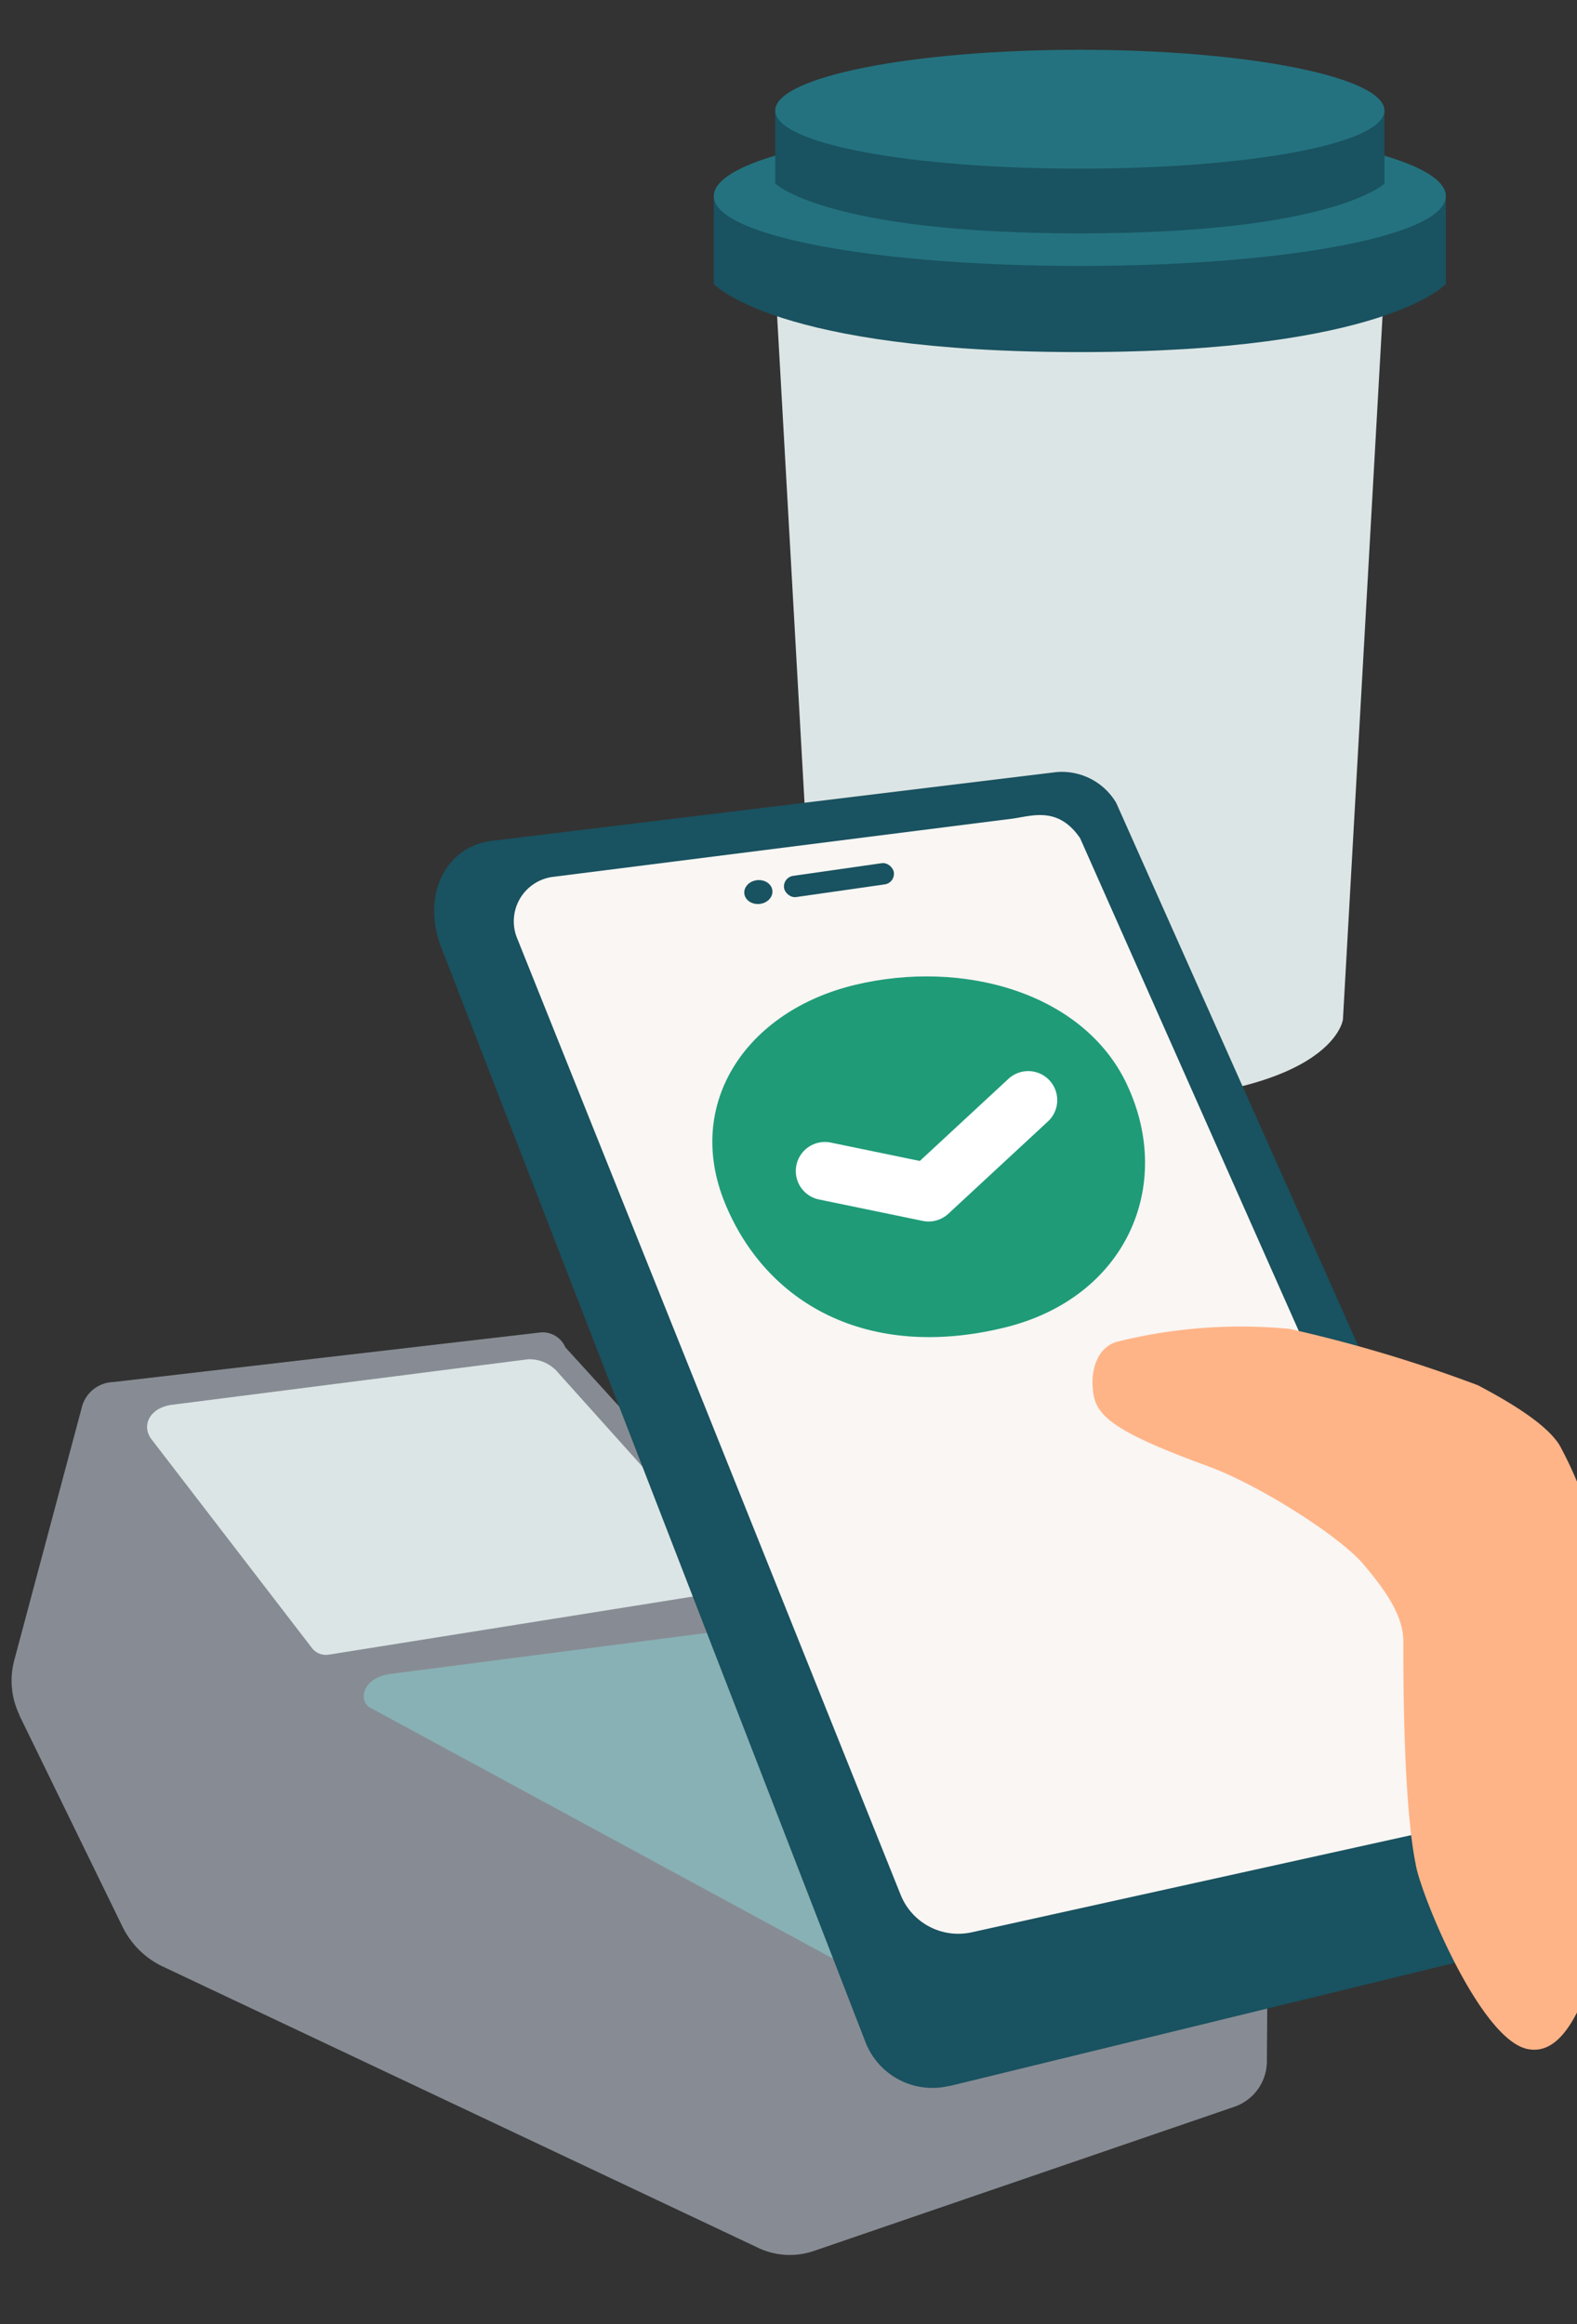 <svg xmlns="http://www.w3.org/2000/svg" width="81.429" height="120"><rect width="100%" height="100%" fill="#333333" stroke="none"/><defs><clipPath id="a"><path fill="none" d="M0 0h81.429v120H0z"/></clipPath></defs><g clip-path="url(#a)"><path d="M69.343 52.637s-.5 4.286-13.586 4.286-13.586-4.286-13.586-4.286l-2.142-38.066 15.729 2.571 15.728-2.571-2.143 38.066Z" fill="#dce5e5"/><path d="M74.657 14.666s-3.171 3.514-18.9 3.514-18.9-3.514-18.9-3.514v-4.543l18.9 3.09 18.9-3.09v4.543Z" fill="#195260"/><path d="M74.657 10.123c0 2.083-8.46 3.609-18.9 3.609s-18.9-1.526-18.9-3.609 8.46-3.763 18.9-3.763 18.9 1.689 18.9 3.763Z" fill="#24727f"/><path d="M71.486 9.48s-2.64 2.57-15.728 2.57-15.729-2.57-15.729-2.57V5.7l15.729 2.571L71.486 5.7Z" fill="#195260"/><path d="M71.486 5.708c0 1.731-7.046 3-15.729 3s-15.728-1.268-15.728-3 7.046-3.137 15.729-3.137 15.728 1.406 15.728 3.137Z" fill="#24727f"/><path d="M1.011 88.56a4.064 4.064 0 0 1-.274-2.837l3.471-12.994a1.734 1.734 0 0 1 1.654-1.371l21.994-2.554a1.273 1.273 0 0 1 1.337.763L40.422 81.9l23.623 12.026a2.633 2.633 0 0 1 1.44 2.366l-.069 10.14a2.491 2.491 0 0 1-1.689 2.349l-21.7 7.44a3.821 3.821 0 0 1-2.974-.206L8.425 101.546a4.425 4.425 0 0 1-2.1-2.066L.994 88.552Z" fill="#878c94"/><path d="M16.98 85.432a.905.905 0 0 1-.874-.343L7.783 74.263c-.471-.711-.026-1.551 1.037-1.723l18.446-2.357a1.941 1.941 0 0 1 1.586.729l9.325 10.393a.477.477 0 0 1-.274.789l-20.914 3.338Z" fill="#dce5e5"/><path d="M44.76 101.7a1.924 1.924 0 0 1-1.166-.257L19.089 88.157c-.6-.394-.351-1.517 1.037-1.723l18.06-2.34a4.006 4.006 0 0 1 2.031.651l22.346 10.98c.317.163.291.806-.026.909l-17.777 5.057Z" fill="#88b1b5"/><path d="M49.02 107.7a3.709 3.709 0 0 1-4.329-2.254L22.697 48.694c-.857-2.606.334-4.886 2.563-5.263l29.289-3.566a3.263 3.263 0 0 1 3.086 1.586l24.814 55.663a2.011 2.011 0 0 1-1.363 2.777l-32.057 7.817Z" fill="#195260"/><path d="M50.168 99.771a3.207 3.207 0 0 1-3.66-1.929L26.679 48.386a2.314 2.314 0 0 1 1.869-3.111l23.683-3c1.02-.129 2.383-.686 3.54 1l21.68 48.859a1.308 1.308 0 0 1-.917 1.809Z" fill="#f9f6f3"/><path d="M58.182 55.98c2.478 5.237-.034 11.032-6.312 12.566-7.1 1.731-12.317-1.26-14.434-6.42s1.114-9.926 6.7-11.271 11.811.394 14.049 5.126Z" fill="#1f9b78"/><path d="m42.591 60.463 5.357 1.106 5.143-4.766" fill="none" stroke="#fff" stroke-linecap="round" stroke-linejoin="round" stroke-width="3"/><ellipse cx=".729" cy=".617" rx=".729" ry=".617" transform="rotate(-6.14 443.582 -334.923)" fill="#195260"/><rect width="5.726" height="1.106" rx=".553" transform="rotate(-8.14 338.531 -261.287)" fill="#195260"/><path d="M82.984 99.948c-.725 1.479-1.672 6.375-4.127 5.844s-5.515-8.006-5.76-9.552c-.66-3.266-.634-10.174-.634-11.486s-.883-2.6-2.083-4.011-5.332-4.059-7.989-5.032c-4.569-1.671-5.691-2.5-5.914-3.643s.1-2.46 1.183-2.786a26.5 26.5 0 0 1 8.923-.669 72.655 72.655 0 0 1 9.737 2.914c1.039.557 3.458 1.843 4.222 3.115a20.278 20.278 0 0 1 2.4 8.323" fill="#ffb487"/></g></svg>